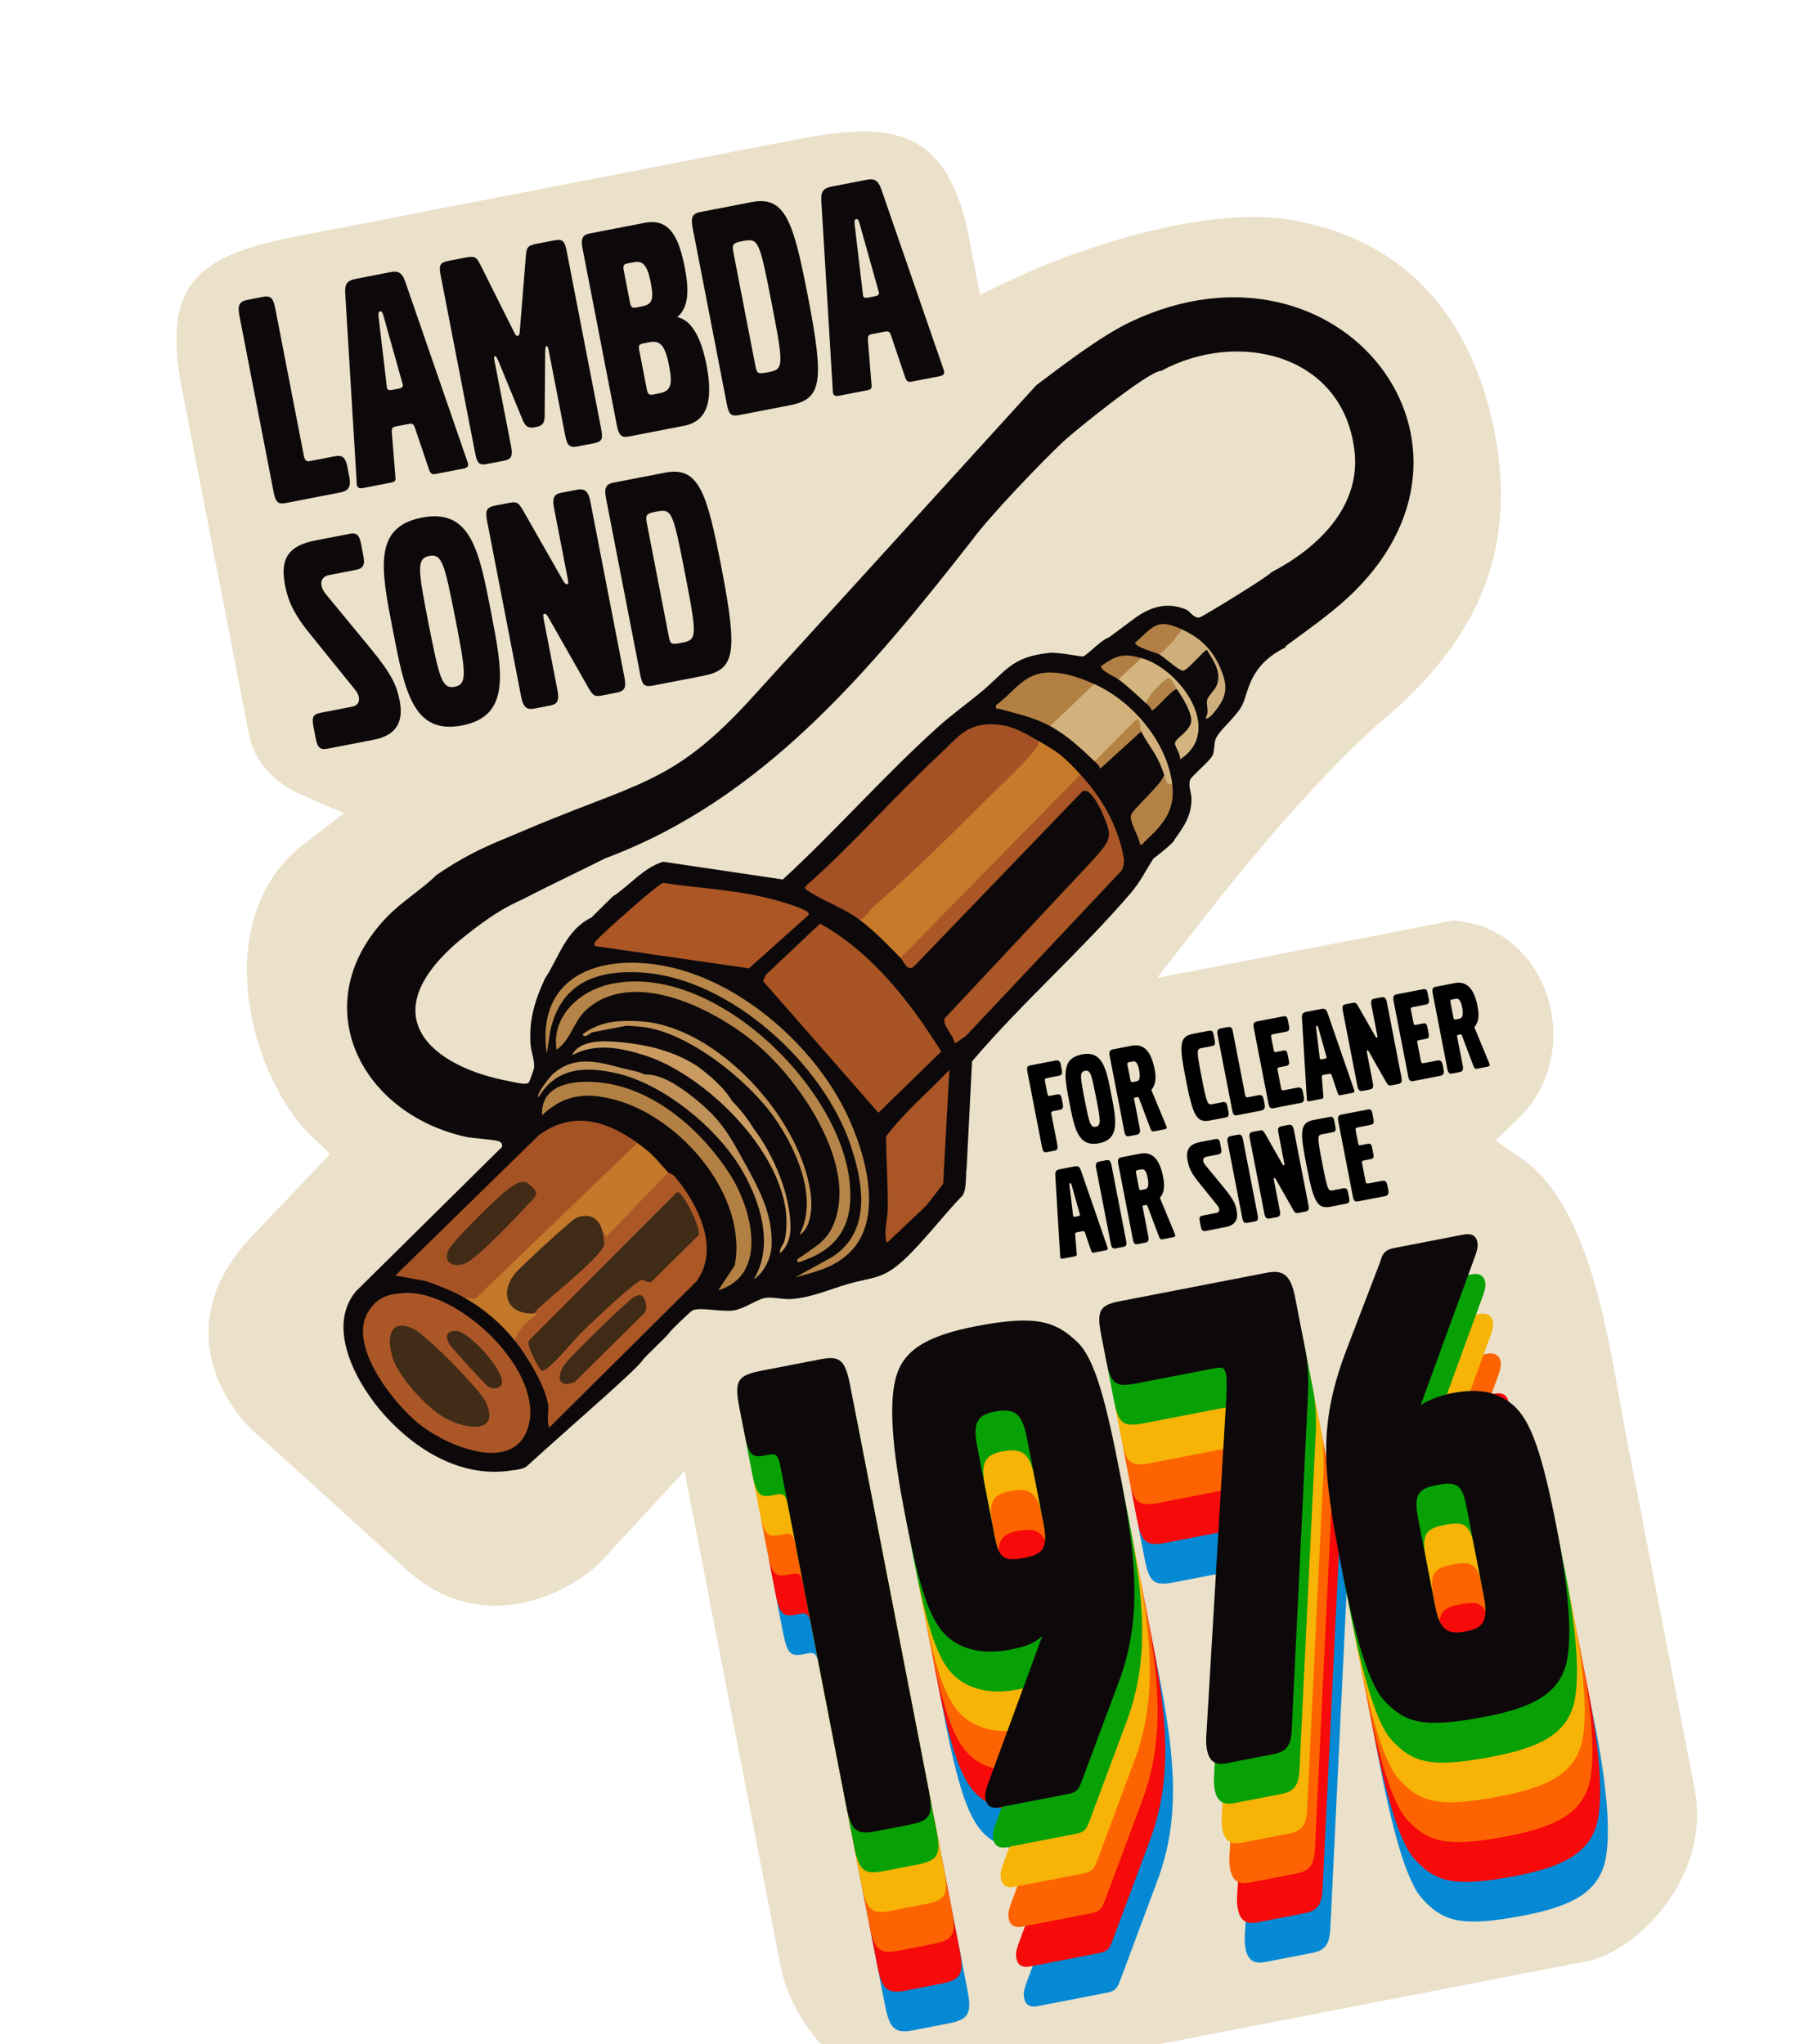 <svg width="317" height="361" viewBox="0 0 317 361" fill="none" xmlns="http://www.w3.org/2000/svg">
<g filter="url(#filter0_d_274_2030)">
<path d="M138.138 16.94C142.06 16.18 146.026 15.466 149.767 15.215C153.513 14.964 157.343 15.151 160.936 16.397C168.687 19.086 173.465 25.958 175.691 37.434L176.539 41.809C181.638 39.384 188.443 36.703 195.71 34.544C206.286 31.401 218.709 29.093 228.726 30.809L229.858 31.014C241.462 33.234 250.224 38.549 256.547 45.839C263.014 53.295 266.716 62.563 268.566 72.101C270.337 81.232 270.354 90.589 267.235 99.918C264.211 108.963 258.351 117.647 248.915 125.917L247.99 126.716C239.244 134.173 229.378 145.429 221.594 154.988C219.451 157.619 217.482 160.105 215.753 162.322L256.321 154.454L256.927 154.493C269.358 155.312 277.102 164.954 278.706 175.192C279.913 182.899 277.743 191.358 271.501 197.437C278.101 202.024 282.119 209.954 284.742 217.568C288.484 228.43 290.226 241.2 291.761 249.112L303.856 311.477C305.738 321.179 302.494 329.755 297.809 335.975C293.25 342.028 286.828 346.498 281.286 347.573L164.974 370.132C157.085 371.662 149.669 368.357 144.193 363.483C138.708 358.602 134.572 351.665 133.197 344.576L118.039 266.422L109.31 275.903L109.192 276.031L109.064 276.151C105.633 279.361 99.631 283.185 92.4 284.461C85.165 285.737 76.836 284.416 69.12 277.758L68.375 277.097C54.884 264.782 45.346 256.207 42.275 253.469L42.275 253.468C38.524 250.204 34.03 244.293 32.591 236.799C31.083 228.947 33.055 219.954 41.409 211.362C45.802 206.767 49.254 203.128 51.666 200.576C49.569 198.555 47.688 196.078 46.082 193.421C43.248 188.729 40.986 183.008 39.803 176.992C37.463 165.09 39.212 150.832 50.948 141.821L51.538 141.371C50.848 141.074 50.169 140.747 49.508 140.387C44.815 137.835 40.566 133.46 39.332 127.097L27.515 66.172C25.664 56.626 25.963 48.885 30.669 43.186C35.145 37.766 42.684 35.453 51.402 33.763L138.138 16.94Z" fill="#EBE0C9" stroke="white" stroke-width="9.403"/>
<path d="M203.661 148.28C203.744 148.708 203.855 149.241 203.965 149.849C203.864 149.328 203.762 148.801 203.661 148.28Z" fill="#422C17"/>
<path d="M227.067 110.92C220.578 114.109 220.537 118.703 219.434 121.025C218.388 123.225 215.362 125.469 214.696 127.107C214.379 127.879 214.486 129.308 214.16 129.992C213.66 131.036 210.422 133.676 210.182 134.344C209.792 135.426 210.45 136.718 210.422 137.833C210.345 140.792 209.097 142.558 207.449 144.853C207.54 145.323 203.668 148.278 203.668 148.278C202.238 150.516 201.448 152.281 199.652 154.383C190.942 164.549 180.378 173.81 171.664 184.066L170.703 203.062C170.514 203.498 170.798 206.794 169.942 207.796C166.519 211.315 163.013 216.041 159.448 219.284C155.77 222.631 154.052 222.128 149.726 223.389C146.365 224.366 143.594 225.68 139.889 226.029C138.386 226.173 136.35 225.591 135.048 225.858C133.533 226.167 131.561 227.711 129.591 228.041C127.564 228.383 123.638 227.398 122.278 228.054C121.954 228.213 118.541 231.479 118.3 231.873C117.924 232.493 113.962 236.169 113.587 236.715C112.259 238.674 102.594 246.888 93.077 255.524C92.536 256.013 91.707 256.085 90.883 256.26L90.888 256.214C82.039 257.879 73.832 253.05 68.061 246.714C63.203 241.383 57.45 231.285 62.812 224.72L88.663 199.165C88.688 198.642 88.615 198.42 88.128 198.196C87.38 197.853 83.561 197.684 82.184 197.374C63.208 193.088 53.893 173.51 68.357 158.537C71.055 155.743 74.394 153.779 77.1 151.138C83.367 146.838 87.889 145.288 91.254 143.837C112.707 134.58 118.519 135.523 132.805 119.823C147.091 104.122 183.015 64.638 183.015 64.638C188.341 60.632 194.612 55.821 199.88 53.349C236.678 36.101 267.21 75.374 237.926 102.26C234.529 105.382 230.709 107.995 227.027 110.75L227.06 110.921L227.067 110.92ZM224.516 97.686C232.591 93.48 240.386 86.191 239.202 76.198C237.179 59.089 218.568 54.777 205.057 62.116C202.981 62.016 189.632 72.86 187.879 74.502C184.029 78.104 174.731 87.792 171.619 92.072C153.799 114.797 134.875 137.781 106.873 148.204C103.736 149.804 96.511 153.247 93.388 154.881C90.442 156.428 88.427 156.797 81.079 162.771C65.306 176.179 76.437 185.137 90.165 187.608C93.215 188.311 93.216 187.934 93.425 187.716C93.511 187.625 94.277 185.472 94.296 185.342C94.498 183.905 93.765 182.376 93.68 180.905C93.423 176.606 94.491 173.226 96.219 169.473C98.753 165.645 99.895 160.89 104.459 158.643L108.176 154.964C111.214 153.006 113.556 149.904 117.107 148.801L138.249 151.935C147.682 143.248 156.162 133.541 165.697 124.961C168.046 122.848 170.56 121.051 172.991 119.056C177.663 115.228 178.467 112.624 185.356 111.909C186.842 111.754 191.031 112.643 191.307 112.537C192.03 112.264 194.578 109.536 195.842 109.187L199.92 106.148C202.861 103.883 205.921 102.765 209.529 104.284C210.093 104.522 210.809 105.811 211.81 105.669C212.314 105.6 224.48 98.115 224.5 97.682L224.516 97.686Z" fill="#0D090A"/>
<path d="M155.138 193.127L166.225 182.33C160.719 173.545 154.009 164.846 144.822 159.734L135.265 168.77L134.756 169.882L155.131 193.129L155.138 193.127Z" fill="#A85425"/>
<path d="M183.373 127.457C181.108 126.187 179.19 124.917 176.476 124.615C170.911 123.993 169.419 126.598 165.798 129.97C157.735 137.481 150.486 145.914 142.198 153.18C142.169 153.755 142.395 153.734 142.744 153.969C145.311 155.727 149.017 156.947 151.831 159.064L152.789 159.388C162.872 150.051 172.669 140.532 182.181 130.846C183.834 129.453 184.228 128.319 183.373 127.457Z" fill="#A45125"/>
<path d="M112.548 198.453C107.068 194.531 101.173 192.701 95.175 197.089L69.813 221.891L75.186 222.861C77.544 223.69 79.83 224.571 82.021 225.796C82.962 226.264 83.813 226.454 84.585 226.356L112.731 199.283L112.548 198.453Z" fill="#A55325"/>
<path d="M151.821 159.061C154.212 160.86 156.942 163.608 159.037 165.79L159.728 166.115C170.154 155.49 180.578 144.859 191.002 134.227L190.797 133.401C187.94 130.301 187.04 129.514 183.364 127.453C183.475 128.142 183.141 128.554 182.748 129.045C180.583 131.765 176.266 135.746 173.637 138.364C167.425 144.547 160.77 151.156 154.22 156.783C153.434 157.461 152.957 158.7 151.82 159.054L151.821 159.061Z" fill="#C67A2A"/>
<path d="M71.606 224.961C68.71 225.094 66.709 225.645 65.101 228.146C61.305 234.052 69.254 244.146 73.754 247.896C78.379 251.756 90.623 257.222 93.253 248.701C96.298 238.849 81.087 224.528 71.606 224.961Z" fill="#AA5626"/>
<path d="M159.037 165.793C159.648 166.429 160.252 168.361 161.43 167.267L191.041 136.493C192.285 135.356 194.072 138.886 194.564 139.974C196.607 144.519 196.208 144.789 193.278 148.219L166.826 176.472C166.363 177.672 168.495 179.588 168.628 180.923L170.553 179.596L198.152 150.277C198.451 149.642 198.576 148.686 198.442 147.994C197.325 142.234 194.638 137.57 190.804 133.402L159.037 165.793Z" fill="#AA5626"/>
<path d="M105.071 163.695L132.256 167.631L142.791 158.221C142.933 157.964 142.73 157.715 142.427 157.529C141.139 156.759 137.778 155.791 136.211 155.377C130.146 153.779 123.335 153.481 117.11 152.543C116.154 152.765 106.6 161.283 105.467 162.575C105.128 162.959 104.802 163.074 105.071 163.695Z" fill="#AC5626"/>
<path d="M117.992 203.677L117.3 203.352L107.421 213.627L106.268 213.71C105.735 214.242 105.639 215.082 105.987 216.227C102.513 220.281 98.611 224.034 94.278 227.478C93.888 227.791 94.026 228.2 94.38 228.575C92.733 229.235 89.945 231.373 90.869 233.317C93.053 236.037 96.165 241.137 96.766 244.541C97.012 245.921 96.459 247.419 96.997 248.742L122.967 222.957C127.272 217.122 123.224 209.26 119.184 204.407C118.779 203.923 118.102 203.788 117.989 203.662L117.992 203.677Z" fill="#AB5726"/>
<path d="M156.615 216.132L163.578 209.545L166.564 205.681L167.667 185.548C163.978 189.488 159.697 193.004 156.481 197.326C156.501 201.509 156.824 205.729 156.783 209.901C156.761 211.962 155.996 214.085 156.615 216.132Z" fill="#A95526"/>
<path d="M82.023 225.801C85.351 227.67 88.47 230.327 90.87 233.316C91.436 231.623 93.243 229.609 94.811 228.846C94.73 228.699 94.379 228.604 94.381 228.574L93.829 227.867C90.806 227.914 89.311 225.622 90.856 222.948C91.903 221.14 100.223 213.35 102.052 212.367C103.31 211.686 104.968 212.149 105.45 213.564L106.271 213.716L107.082 215.038L117.995 203.69C115.757 201.187 115.429 200.526 112.552 198.466L83.907 226.019L82.025 225.815L82.023 225.801Z" fill="#C3782A"/>
<path d="M98.284 182.02C101.108 179.956 101.166 176.86 103.969 174.571C112.814 167.352 128.043 175.738 135.057 182.307C142.071 188.876 151.175 202.518 147.344 212.514C146.053 215.886 144.15 216.566 141.564 218.525C141.351 218.684 140.233 219.101 141.02 219.533C141.152 219.603 143.4 218.649 143.786 218.464C149.505 215.646 150.76 210.713 149.96 204.684C147.72 187.832 125.563 166.418 107.679 170.434C102.334 171.633 97.347 176.158 98.291 182.019L98.284 182.02Z" fill="#B58448"/>
<path d="M95.728 193.583C99.755 189.784 103.698 189.478 108.826 190.902C120.216 194.063 132.095 207.751 129.76 220.12L126.842 224.488C135.825 221.755 132.772 210.098 128.983 204.138C124.354 196.862 116.844 189.983 108.218 188.15C103.628 187.176 95.392 187.079 95.73 193.59L95.728 193.583Z" fill="#B38043"/>
<path d="M185.45 124.841C188.466 126.468 190.869 128.753 193.31 131.076L194.053 131.361L200.558 124.818C200.614 125.488 200.935 125.81 201.523 125.792C203.092 128.809 204.273 129.482 205.607 133.499C204.882 135.023 206.142 136.753 207.022 135.074C206.047 127.57 200.001 120.458 193.258 117.424L192.194 117.431L185.345 123.952L185.459 124.847L185.45 124.841Z" fill="#D2B17C"/>
<path d="M193.245 117.425C190.385 116.138 186.635 114.846 183.468 115.601C180.301 116.356 178.337 119.466 175.872 121.172C175.879 122.125 176.107 121.696 176.513 121.809C179.717 122.727 182.407 123.211 185.446 124.848L193.238 117.426L193.245 117.425Z" fill="#B38043"/>
<path d="M201.595 112.841C200.076 112.862 197.271 115.107 197.522 116.59C199.243 117.876 200.801 119.386 202.402 120.814L203.177 120.767C203.495 120.003 205.781 117.222 206.396 117.265C206.703 118.123 207.176 118.468 207.821 118.283C208.781 119.724 210.371 122.16 210.378 123.875C210.385 125.59 207.567 127.039 207.498 127.829C207.442 128.454 208.543 129.823 208.394 130.732C216.255 125.65 208.331 114.693 201.595 112.841Z" fill="#D4B47F"/>
<path d="M208.733 107.773C207.894 107.566 207.283 108.04 206.9 109.194C205.431 110.159 204.724 111.169 204.796 112.228C205.608 112.677 208.202 115.066 208.913 115.069C209.623 115.071 212.266 111.881 213.118 111.353C214.276 113.281 215.79 115.288 214.879 117.647C214.564 118.462 213.327 119.56 213.188 120.216C212.962 121.229 213.648 122.435 212.876 123.413C213.412 123.775 214.336 122.516 214.646 122.13C216.824 119.437 216.817 117.611 215.477 114.513C214.055 111.223 211.879 109.197 208.733 107.773Z" fill="#CEAE7B"/>
<path d="M205.602 133.495C205.015 135.273 200.04 139.522 199.756 140.539C199.397 141.814 201.192 144.321 201.333 145.773C201.928 145.828 201.896 145.471 202.148 145.245C205.418 142.236 207.619 139.738 207.01 135.071C205.999 135.392 205.876 134.336 205.595 133.496L205.602 133.495Z" fill="#B48145"/>
<path d="M112.663 166.66C127.235 167.199 141.661 178.877 148.477 191.291C152.321 198.297 156.746 211.575 149.912 217.952C147.12 220.565 144.013 221.212 140.429 222.218L146.856 218.671C153.856 214.295 152.533 205.912 150.304 199.11C145.551 184.595 128.955 169.351 113.356 168.367C105.381 167.865 99.063 170.185 97.182 178.642L96.565 182.704C94.934 171.629 102.089 166.262 112.654 166.654L112.663 166.66Z" fill="#B88648"/>
<path d="M204.799 112.22L207.128 109.926C207.128 109.926 207.513 109.548 207.56 109.295L208.743 107.764C204.414 105.807 203.868 107.037 200.504 110.094C200.173 110.794 204.219 111.896 204.799 112.22Z" fill="#B28045"/>
<path d="M201.518 125.792C201.283 125.342 201.452 123.201 200.577 123.762L193.311 131.074C193.709 131.448 194.14 131.801 194.308 132.36L201.525 125.79L201.518 125.792Z" fill="#B48245"/>
<path d="M201.594 112.84C198.438 111.973 197.213 112.292 194.473 114.221C194.138 114.937 197.027 116.218 197.512 116.583L201.586 112.834L201.594 112.84Z" fill="#B07F45"/>
<path d="M97.588 186.349C101.432 182.903 105.632 184.116 109.995 185.289C111.446 185.68 112.383 185.706 113.897 186.381C116.96 186.231 120.532 188.859 122.86 190.753C127.198 194.283 128.61 196.716 131.237 201.488C133.868 206.281 136.443 210.753 136.277 216.495C136.215 218.689 134.986 221.354 133.109 222.546C136.918 216.364 134.057 208.057 130.485 202.381C126.112 195.433 117.119 188.116 109.071 186.208C103.504 184.891 98.284 185.053 95.111 190.395C94.562 189.968 97.11 186.782 97.596 186.347L97.588 186.349Z" fill="#BF9158"/>
<path d="M202.4 120.805C202.803 121.163 203.225 121.547 203.395 122.084C203.839 122.272 206.791 118.54 207.82 118.274C207.464 117.737 206.828 116.1 206.216 116.411C205.191 116.928 202.647 119.596 202.399 120.798L202.4 120.805Z" fill="#B38247"/>
<path d="M112.815 176.974C126.69 177.611 141.991 194.645 143.249 208.188C143.431 210.113 143.113 213.703 141.188 214.683C144.584 208.24 140.617 199.497 136.753 193.989C132.123 187.394 121.544 178.883 113.378 177.967C112.924 177.914 110.752 177.736 110.566 177.772L104.514 178.946C104.314 178.985 103.142 180.188 102.917 179.256C106.091 176.969 109.104 176.791 112.813 176.959L112.815 176.974Z" fill="#C09155"/>
<path d="M109.846 180.697C114.545 181.169 119.09 182.292 123.063 184.85L123.077 184.848C123.077 184.848 123.104 184.872 123.121 184.883C123.155 184.906 123.188 184.922 123.222 184.945C123.24 184.964 123.25 184.977 123.269 184.995C125.389 186.581 127.84 188.658 129.262 191.03C130.775 192.578 132.1 194.26 133.115 195.949C136.594 200.533 139.645 207.649 139.6 213.479C139.589 215.175 139.041 216.813 137.754 217.957C137.605 217.039 138.386 216.525 138.588 215.584C141.36 202.723 125.389 186.7 113.983 183.039C109.7 181.665 105.225 180.75 101.038 182.96C102.424 180.073 107.07 180.422 109.838 180.699L109.846 180.697Z" fill="#C99B61"/>
<path d="M92.561 205.344C91.455 205.248 90.341 206.219 89.473 206.853C87.78 208.076 79.775 215.924 79.143 217.511C78.201 219.861 80.445 220.565 82.319 219.661C84.504 218.609 91.253 211.53 93.208 209.368C93.647 208.884 94.788 207.901 94.69 207.283C94.584 206.623 93.237 205.398 92.561 205.344Z" fill="#412B17"/>
<path d="M78.091 246.754C81.325 248.819 88.573 250.38 85.809 244.251C84.812 242.048 75.189 232.286 72.927 231.261C68.783 229.387 68.308 232.926 69.272 236.215C70.293 239.686 75.044 244.808 78.091 246.754Z" fill="#412C17"/>
<path d="M80.675 231.687C78.819 231.573 78.552 232.564 79.395 234.05C79.711 234.61 85.714 241.191 86.157 241.452C86.809 241.844 87.8 242.029 88.403 241.401C90.081 239.641 82.959 231.828 80.677 231.694L80.675 231.687Z" fill="#3F2A17"/>
<path d="M95.61 238.683C95.837 238.787 96.379 238.49 96.629 238.293C98.602 236.757 101.125 233.442 103.114 231.532C104.518 230.187 112.278 222.757 113.35 222.675C113.948 222.633 114.447 223.335 115.088 222.945L123.388 214.744C123.819 213.499 120.593 207.009 119.595 207.129L93.436 233.35C92.773 234.085 95.342 238.558 95.609 238.676L95.61 238.683Z" fill="#3F2B16"/>
<path d="M106.279 213.705C105.606 211.535 103.842 210.827 101.729 211.718C100.894 212.065 91.867 220.406 90.989 221.486C88.043 225.098 89.749 228.894 94.383 228.572C94.326 227.703 106.473 218.712 106.703 216.315C106.764 215.675 106.473 214.363 106.272 213.707L106.279 213.705Z" fill="#402B17"/>
<path d="M113.1 225.355C112.653 225.301 112.299 225.532 111.922 225.724C110.812 226.294 100.605 236.292 99.703 237.591C98.154 239.822 98.63 241.897 101.514 240.672L113.775 228.53C114.44 227.839 114.055 225.473 113.1 225.355Z" fill="#402B17"/>
<path d="M187.516 185.549C187.65 186.237 187.511 186.503 186.982 186.605L184.87 187.015C184.503 187.086 184.475 187.187 184.577 187.715L184.982 189.804C185.045 190.126 185.131 190.204 185.361 190.16L186.647 189.91C187.198 189.803 187.371 189.96 187.514 190.695L187.67 191.499C187.816 192.256 187.7 192.517 187.149 192.624L186.001 192.847C185.634 192.918 185.606 193.019 185.704 193.524L186.715 198.736C186.857 199.47 186.741 199.731 186.236 199.829L184.95 200.079C184.376 200.19 184.175 200.014 184.028 199.257L181.45 185.963C181.285 185.113 181.406 184.875 182.003 184.76L186.365 183.914C186.962 183.798 187.218 184.01 187.36 184.745L187.516 185.549ZM196.256 189.905C197.142 194.474 197.787 197.803 194.091 198.52C190.371 199.242 189.748 195.908 188.862 191.339C187.976 186.77 187.33 183.56 191.049 182.838C194.746 182.121 195.369 185.336 196.256 189.905ZM193.569 190.426C192.762 186.389 192.598 185.54 191.61 185.731C190.623 185.923 190.765 186.777 191.549 190.818C192.355 194.854 192.538 195.796 193.525 195.604C194.513 195.413 194.353 194.467 193.569 190.426ZM206.03 195.657C206.074 195.886 205.977 196 205.679 196.058L203.888 196.406C203.475 196.486 203.338 196.393 203.139 195.86L201.129 190.532C201.043 190.334 200.974 190.348 200.813 190.379L200.492 190.441C200.354 190.468 200.235 190.467 200.279 190.697L201.29 195.909C201.424 196.598 201.27 196.913 200.719 197.02L199.48 197.261C198.906 197.372 198.705 197.196 198.553 196.416L195.975 183.122C195.824 182.341 195.958 182.053 196.555 181.937L199.839 181.3C201.974 180.886 203.282 182.229 203.901 185.42C204.235 187.142 204.078 188.173 203.33 189.105L205.926 195.367C205.971 195.477 206.016 195.588 206.03 195.657ZM201.171 185.592C200.917 184.284 200.548 183.974 200.066 184.068L199.331 184.21C199.147 184.246 199.059 184.406 199.095 184.589L199.633 187.368C199.691 187.666 199.783 187.768 199.943 187.736L200.701 187.589C201.252 187.483 201.425 186.901 201.171 185.592ZM214.523 180.358C214.661 181.07 214.554 181.258 213.934 181.378L212.189 181.716C211.317 181.885 211.275 182.037 212.214 186.881C213.141 191.657 213.282 191.772 214.063 191.621L215.854 191.274C216.405 191.167 216.629 191.338 216.74 191.912L216.954 193.014C217.074 193.634 216.93 193.876 216.425 193.974L213.693 194.504C211.374 194.954 210.688 193.753 209.508 187.668C208.292 181.519 208.105 179.697 210.608 179.212L213.455 178.66C213.983 178.557 214.207 178.728 214.323 179.325L214.523 180.358ZM223.329 191.611C223.467 192.322 223.268 192.647 222.671 192.763L218.561 193.56C217.941 193.68 217.768 193.523 217.608 192.696L215.025 179.379C214.887 178.668 215.04 178.352 215.591 178.245L216.808 178.009C217.405 177.893 217.592 178.119 217.734 178.854L219.894 189.99C219.965 190.357 220.102 190.45 220.355 190.401L222.215 190.04C222.812 189.924 223.04 190.118 223.182 190.853L223.329 191.611ZM230.248 190.269C230.386 190.981 230.21 191.301 229.658 191.407L224.975 192.316C224.355 192.436 224.154 192.261 223.998 191.457L221.42 178.163C221.273 177.405 221.43 177.113 222.004 177.001L226.55 176.12C227.124 176.008 227.316 176.138 227.459 176.873L227.624 177.722C227.771 178.48 227.65 178.718 227.076 178.829L224.826 179.265C224.481 179.332 224.43 179.437 224.511 179.851L224.925 181.986C225.009 182.422 225.041 182.464 225.431 182.388L226.579 182.165C227.085 182.067 227.277 182.197 227.397 182.817L227.624 183.988C227.74 184.585 227.587 184.781 227.105 184.875L225.957 185.097C225.635 185.16 225.557 185.246 225.61 185.522L226.234 188.736C226.305 189.104 226.401 189.228 226.814 189.148L229.087 188.707C229.707 188.587 229.963 188.799 230.105 189.534L230.248 190.269ZM239.177 189.204C239.245 189.429 239.129 189.571 238.899 189.615L236.718 190.038C236.489 190.083 236.356 190.013 236.248 189.701L235.184 186.548C235.08 186.258 234.975 186.207 234.722 186.256L233.758 186.443C233.505 186.492 233.422 186.556 233.439 186.886L233.708 190.241C233.743 190.544 233.687 190.626 233.366 190.688L231.254 191.098C230.978 191.151 230.818 191.063 230.797 190.829L229.922 176.371C229.885 175.687 230.074 175.436 230.717 175.312L233.381 174.795C233.932 174.688 234.229 174.869 234.45 175.517L239.177 189.204ZM234.262 183.272L232.802 178.076C232.73 177.828 232.666 177.745 232.551 177.767C232.437 177.789 232.413 177.913 232.439 178.17L233.068 183.504C233.072 183.646 233.186 183.743 233.416 183.698L233.99 183.587C234.22 183.542 234.317 183.428 234.262 183.272ZM247.495 186.876C247.651 187.68 247.535 187.94 246.892 188.065L245.836 188.27C245.285 188.377 245.156 188.33 244.802 187.732L241.765 182.389C241.619 182.131 241.542 182.098 241.45 182.116C241.358 182.134 241.353 182.23 241.42 182.575L242.448 187.879C242.586 188.59 242.483 188.92 241.932 189.027L240.738 189.258C240.233 189.356 239.885 189.281 239.711 188.386L237.138 175.115C236.982 174.311 237.102 174.073 237.745 173.948L238.801 173.744C239.352 173.637 239.481 173.683 239.835 174.282L242.868 179.602C243.013 179.86 243.091 179.892 243.183 179.874C243.275 179.856 243.28 179.76 243.213 179.416L242.189 174.135C242.051 173.423 242.154 173.093 242.705 172.987L243.899 172.755C244.404 172.657 244.752 172.732 244.926 173.628L247.495 186.876ZM254.934 185.481C255.072 186.193 254.896 186.513 254.345 186.619L249.661 187.528C249.041 187.648 248.841 187.473 248.685 186.669L246.106 173.375C245.959 172.617 246.117 172.325 246.691 172.213L251.237 171.332C251.811 171.22 252.003 171.35 252.146 172.085L252.31 172.934C252.457 173.692 252.337 173.93 251.763 174.041L249.513 174.477C249.168 174.544 249.117 174.649 249.197 175.063L249.611 177.198C249.696 177.634 249.728 177.676 250.118 177.6L251.266 177.377C251.771 177.279 251.963 177.409 252.083 178.029L252.311 179.2C252.426 179.797 252.274 179.993 251.792 180.087L250.644 180.309C250.322 180.372 250.244 180.458 250.297 180.734L250.921 183.948C250.992 184.316 251.087 184.44 251.501 184.36L253.774 183.919C254.394 183.799 254.649 184.011 254.792 184.746L254.934 185.481ZM263.072 184.593C263.116 184.823 263.019 184.937 262.721 184.995L260.93 185.342C260.517 185.423 260.379 185.33 260.181 184.797L258.171 179.469C258.085 179.271 258.016 179.285 257.855 179.316L257.534 179.378C257.396 179.405 257.277 179.404 257.321 179.634L258.332 184.846C258.466 185.534 258.312 185.85 257.761 185.957L256.521 186.197C255.947 186.309 255.747 186.133 255.595 185.353L253.017 172.059C252.865 171.278 253 170.99 253.597 170.874L256.88 170.237C259.016 169.823 260.324 171.165 260.943 174.357C261.277 176.079 261.12 177.11 260.371 178.041L262.968 184.304C263.013 184.414 263.058 184.525 263.072 184.593ZM258.213 174.529C257.959 173.22 257.59 172.911 257.107 173.004L256.373 173.147C256.189 173.183 256.101 173.343 256.137 173.526L256.675 176.304C256.733 176.603 256.824 176.704 256.985 176.673L257.743 176.526C258.294 176.419 258.467 175.838 258.213 174.529ZM195.619 217.006C195.686 217.231 195.571 217.373 195.341 217.417L193.16 217.84C192.93 217.885 192.797 217.815 192.689 217.503L191.625 214.35C191.521 214.06 191.416 214.009 191.163 214.058L190.199 214.245C189.947 214.294 189.864 214.358 189.88 214.688L190.15 218.043C190.184 218.346 190.129 218.428 189.807 218.491L187.695 218.9C187.42 218.954 187.26 218.866 187.238 218.632L186.364 204.173C186.326 203.49 186.516 203.238 187.159 203.114L189.822 202.597C190.373 202.49 190.67 202.671 190.891 203.319L195.619 217.006ZM190.704 211.074L189.243 205.878C189.171 205.63 189.108 205.547 188.993 205.569C188.878 205.591 188.854 205.715 188.88 205.972L189.51 211.306C189.514 211.448 189.628 211.545 189.857 211.5L190.431 211.389C190.661 211.345 190.758 211.23 190.704 211.074ZM198.876 215.731C199.036 216.558 198.879 216.731 198.305 216.842L197.157 217.065C196.514 217.19 196.318 217.037 196.157 216.211L193.583 202.94C193.428 202.136 193.567 201.871 194.141 201.76L195.381 201.519C195.909 201.417 196.141 201.634 196.293 202.414L198.876 215.731ZM207.54 214.718C207.584 214.947 207.487 215.062 207.189 215.119L205.398 215.467C204.985 215.547 204.848 215.454 204.649 214.921L202.639 209.593C202.553 209.396 202.484 209.409 202.323 209.44L202.002 209.502C201.864 209.529 201.745 209.528 201.789 209.758L202.8 214.97C202.934 215.659 202.78 215.974 202.229 216.081L200.989 216.322C200.415 216.433 200.215 216.258 200.063 215.477L197.485 202.183C197.334 201.402 197.468 201.114 198.065 200.998L201.348 200.362C203.484 199.947 204.792 201.29 205.411 204.481C205.745 206.203 205.588 207.235 204.84 208.166L207.436 214.428C207.481 214.539 207.526 214.649 207.54 214.718ZM202.681 204.654C202.427 203.345 202.058 203.035 201.575 203.129L200.841 203.271C200.657 203.307 200.569 203.467 200.605 203.651L201.143 206.429C201.201 206.727 201.292 206.829 201.453 206.798L202.211 206.651C202.762 206.544 202.935 205.962 202.681 204.654ZM218.4 210.396C218.756 212.233 217.889 213.044 216.42 213.329L212.999 213.993C212.402 214.108 212.205 213.956 212.058 213.198L211.902 212.395C211.747 211.591 211.853 211.404 212.45 211.288L214.815 210.829C215.481 210.7 215.425 210.044 215.079 209.611L211.536 205.223C210.156 203.513 209.905 202.466 209.741 201.617C209.335 199.527 210.143 198.656 212.049 198.286L214.666 197.779C215.126 197.69 215.354 197.884 215.47 198.481L215.665 199.491C215.79 200.134 215.628 200.403 215.123 200.501L213.079 200.898C212.322 201.045 212.341 201.756 212.837 202.35L216.171 206.397C217.824 208.411 218.177 209.248 218.4 210.396ZM222.105 211.226C222.265 212.052 222.108 212.226 221.534 212.337L220.386 212.56C219.743 212.685 219.547 212.532 219.387 211.705L216.813 198.434C216.657 197.631 216.796 197.366 217.37 197.254L218.61 197.014C219.138 196.911 219.371 197.128 219.522 197.909L222.105 211.226ZM231.067 209.416C231.223 210.22 231.107 210.481 230.464 210.605L229.408 210.81C228.857 210.917 228.729 210.87 228.374 210.272L225.337 204.929C225.192 204.671 225.114 204.639 225.022 204.657C224.93 204.674 224.925 204.771 224.992 205.115L226.02 210.419C226.158 211.131 226.056 211.46 225.505 211.567L224.311 211.799C223.806 211.897 223.457 211.821 223.284 210.926L220.71 197.655C220.554 196.851 220.675 196.613 221.317 196.489L222.374 196.284C222.925 196.177 223.053 196.224 223.407 196.822L226.44 202.142C226.585 202.4 226.663 202.432 226.755 202.414C226.847 202.397 226.852 202.3 226.785 201.956L225.761 196.675C225.623 195.963 225.726 195.634 226.277 195.527L227.471 195.295C227.976 195.197 228.324 195.273 228.498 196.168L231.067 209.416ZM235.832 195.58C235.97 196.291 235.863 196.479 235.243 196.599L233.498 196.937C232.626 197.107 232.583 197.258 233.523 202.102C234.449 206.878 234.591 206.994 235.371 206.842L237.162 206.495C237.713 206.388 237.937 206.559 238.049 207.133L238.262 208.235C238.383 208.855 238.239 209.097 237.734 209.195L235.002 209.725C232.683 210.175 231.997 208.974 230.817 202.889C229.6 196.74 229.414 194.918 231.916 194.433L234.764 193.881C235.292 193.778 235.515 193.949 235.631 194.546L235.832 195.58ZM245.166 206.729C245.304 207.441 245.128 207.761 244.577 207.868L239.893 208.777C239.273 208.897 239.072 208.721 238.916 207.918L236.338 194.624C236.191 193.866 236.349 193.573 236.923 193.462L241.469 192.58C242.043 192.469 242.235 192.599 242.377 193.333L242.542 194.183C242.689 194.94 242.568 195.178 241.994 195.29L239.744 195.726C239.4 195.793 239.349 195.898 239.429 196.311L239.843 198.447C239.928 198.883 239.96 198.924 240.35 198.849L241.498 198.626C242.003 198.528 242.195 198.658 242.315 199.277L242.542 200.448C242.658 201.045 242.505 201.242 242.023 201.335L240.875 201.558C240.554 201.62 240.475 201.707 240.529 201.982L241.152 205.197C241.224 205.564 241.319 205.689 241.732 205.609L244.005 205.168C244.625 205.047 244.881 205.26 245.024 205.995L245.166 206.729Z" fill="black"/>
<path d="M61.697 80.875C62.02 82.541 61.554 83.3 60.157 83.571L50.537 85.437C49.086 85.719 48.68 85.351 48.304 83.416L42.259 52.246C41.936 50.58 42.294 49.841 43.584 49.591L46.433 49.038C47.83 48.767 48.267 49.296 48.601 51.016L53.656 77.081C53.823 77.941 54.144 78.157 54.735 78.043L59.088 77.198C60.485 76.927 61.019 77.382 61.353 79.101L61.697 80.875ZM82.627 78.377C82.785 78.904 82.514 79.235 81.977 79.339L76.871 80.329C76.334 80.434 76.024 80.271 75.77 79.539L73.279 72.16C73.036 71.482 72.79 71.362 72.199 71.477L69.942 71.915C69.351 72.029 69.156 72.179 69.195 72.952L69.826 80.804C69.907 81.513 69.777 81.705 69.025 81.851L64.081 82.81C63.436 82.935 63.061 82.729 63.011 82.181L60.964 48.339C60.877 46.739 61.32 46.151 62.825 45.859L69.059 44.65C70.349 44.4 71.044 44.822 71.562 46.339L82.627 78.377ZM71.123 64.492L67.705 52.329C67.536 51.748 67.387 51.554 67.118 51.606C66.85 51.659 66.794 51.948 66.855 52.55L68.329 65.034C68.337 65.367 68.604 65.594 69.142 65.49L70.485 65.229C71.023 65.125 71.25 64.858 71.123 64.492ZM106.148 72.254C106.523 74.188 106.328 74.617 104.823 74.908L101.974 75.461C100.577 75.732 100.15 75.257 99.817 73.537L96.992 58.973C96.898 58.489 96.796 57.673 96.527 57.725C96.312 57.767 96.276 58.443 96.273 59.001L96.187 70.059C96.179 71.455 95.693 71.828 94.565 72.046C93.436 72.265 92.847 72.101 92.317 70.809L88.104 60.585C87.892 60.069 87.606 59.455 87.391 59.497C87.122 59.549 87.332 60.345 87.426 60.828L90.251 75.392C90.584 77.112 90.366 77.712 88.969 77.983L86.12 78.536C84.615 78.828 84.274 78.504 83.898 76.569L77.822 45.237C77.478 43.463 77.717 42.971 79.114 42.7L82.07 42.126C83.79 41.793 84.09 41.902 84.811 43.323L90.914 55.523C91.094 55.879 91.276 55.955 91.438 55.924C91.599 55.892 91.739 55.754 91.774 55.356L92.873 41.76C93.011 40.172 93.249 39.958 94.968 39.625L97.924 39.052C99.321 38.781 99.727 39.148 100.071 40.922L106.148 72.254ZM124.756 61.005C125.83 66.54 125.397 70.918 120.828 71.804L111.101 73.691C109.757 73.951 109.287 73.541 108.923 71.66L102.877 40.489C102.543 38.769 102.859 38.094 104.149 37.844L113.876 35.958C118.444 35.072 119.968 38.903 120.948 43.955C121.823 48.469 121.422 51 119.62 52.633C121.99 53.065 123.787 56.007 124.756 61.005ZM114.9 46.41C114.243 43.024 113.279 42.654 111.881 42.925L110.86 43.123C110.108 43.269 109.988 43.515 110.155 44.375L111.25 50.018C111.406 50.824 111.619 51.061 112.372 50.916L113.393 50.717C115.328 50.342 115.462 49.312 114.9 46.41ZM118.142 61.117C117.392 57.247 116.396 56.715 114.623 57.059L113.602 57.257C112.849 57.403 112.73 57.649 112.896 58.509L114.231 65.388C114.377 66.141 114.6 66.432 115.353 66.286L116.374 66.088C118.524 65.671 118.82 64.61 118.142 61.117ZM142.677 48.941C145.7 64.527 145.03 67.11 139.387 68.205L130.681 69.893C129.122 70.195 128.727 69.882 128.352 67.947L122.317 36.83C121.973 35.056 122.278 34.328 123.567 34.078L132.757 32.296C138.723 31.139 140.134 35.828 142.677 48.941ZM136.386 50.719C134.072 38.788 133.987 38.637 131.031 39.211C129.527 39.502 129.235 39.726 129.517 41.177L133.415 61.277C133.676 62.621 133.858 62.697 135.685 62.343C138.319 61.832 138.481 61.521 136.386 50.719ZM166.705 62.07C166.863 62.597 166.592 62.928 166.055 63.032L160.949 64.023C160.412 64.127 160.102 63.964 159.848 63.233L157.357 55.853C157.114 55.175 156.868 55.056 156.277 55.17L154.02 55.608C153.429 55.723 153.235 55.872 153.273 56.645L153.904 64.497C153.985 65.206 153.855 65.399 153.103 65.544L148.159 66.503C147.514 66.629 147.139 66.422 147.089 65.874L145.042 32.032C144.955 30.432 145.398 29.844 146.903 29.552L153.137 28.343C154.427 28.093 155.122 28.516 155.64 30.032L166.705 62.07ZM155.201 48.185L151.783 36.022C151.614 35.442 151.465 35.248 151.196 35.3C150.928 35.352 150.872 35.641 150.933 36.243L152.406 48.727C152.415 49.06 152.682 49.287 153.22 49.183L154.563 48.922C155.101 48.818 155.328 48.551 155.201 48.185ZM70.59 120.401C71.424 124.7 69.394 126.6 65.955 127.267L57.947 128.82C56.55 129.091 56.09 128.734 55.746 126.96L55.381 125.079C55.016 123.198 55.266 122.76 56.663 122.489L62.199 121.415C63.757 121.113 63.627 119.577 62.817 118.563L54.523 108.293C51.294 104.291 50.707 101.84 50.321 99.852C49.373 94.961 51.263 92.921 55.724 92.056L61.851 90.868C62.925 90.659 63.46 91.114 63.731 92.511L64.189 94.876C64.481 96.38 64.102 97.011 62.919 97.241L58.136 98.168C56.363 98.513 56.407 100.177 57.569 101.569L65.373 111.041C69.243 115.755 70.069 117.714 70.59 120.401ZM86.688 104.565C88.762 115.259 90.273 123.052 81.621 124.73C72.915 126.419 71.457 118.616 69.383 107.921C67.308 97.226 65.795 89.713 74.502 88.024C83.154 86.346 84.614 93.87 86.688 104.565ZM80.4 105.784C78.512 96.336 78.126 94.347 75.815 94.796C73.504 95.244 73.836 97.243 75.671 106.701C77.559 116.15 77.986 118.353 80.297 117.905C82.608 117.457 82.234 115.243 80.4 105.784ZM110.264 116.164C110.629 118.045 110.357 118.655 108.852 118.947L106.38 119.426C105.09 119.676 104.79 119.567 103.961 118.167L96.851 105.66C96.511 105.057 96.329 104.981 96.114 105.023C95.899 105.064 95.887 105.29 96.043 106.096L98.451 118.51C98.774 120.176 98.534 120.948 97.244 121.198L94.449 121.74C93.267 121.97 92.452 121.793 92.045 119.697L86.021 88.634C85.656 86.753 85.938 86.196 87.443 85.904L89.915 85.425C91.205 85.175 91.505 85.284 92.334 86.684L99.434 99.137C99.774 99.74 99.956 99.816 100.171 99.775C100.386 99.733 100.398 99.508 100.241 98.701L97.844 86.341C97.521 84.675 97.762 83.903 99.052 83.653L101.846 83.111C103.028 82.882 103.843 83.058 104.25 85.154L110.264 116.164ZM127.385 96.727C130.408 112.312 129.738 114.896 124.095 115.99L115.389 117.679C113.83 117.981 113.435 117.668 113.06 115.733L107.024 84.616C106.68 82.842 106.985 82.114 108.275 81.864L117.465 80.082C123.431 78.924 124.842 83.614 127.385 96.727ZM121.094 98.505C118.78 86.574 118.695 86.423 115.739 86.996C114.234 87.288 113.943 87.512 114.225 88.963L118.123 109.063C118.384 110.406 118.566 110.483 120.393 110.128C123.026 109.618 123.189 109.307 121.094 98.505Z" fill="#0D090A"/>
<path d="M170.805 347.84C171.641 352.151 171.216 353.256 167.521 353.973L161.361 355.168C158.035 355.813 157.105 354.971 156.269 350.659L144.681 290.912C144.275 288.818 143.933 288.373 142.701 288.612L141.838 288.779C139.498 289.233 138.985 288.566 138.196 284.501L137.384 280.312C136.452 275.508 137.048 274.625 141.36 273.789L151.831 271.758C155.157 271.113 156.087 271.955 156.947 276.39L170.805 347.84ZM204.597 291.946C207.392 306.359 208.632 317.367 204.432 328.663L197.957 346.025C197.433 347.277 197.354 348.187 195.506 348.546L183.187 350.935C181.709 351.221 181.049 350.455 180.881 349.592C180.714 348.73 180.766 348.337 181.167 347.108L190.869 320.685C189.336 322.005 188.028 322.514 185.195 323.063C181.746 323.732 177.636 323.635 174.452 321.057C171.121 318.379 169.235 312.61 166.583 298.936C164.743 289.45 163.639 280.461 164.948 275.35C166.134 270.262 170.358 267.654 179.104 265.957C189.699 263.903 193.236 265.006 197.176 268.843C200.333 271.938 202.327 280.243 204.597 291.946ZM191.108 300.826L188.193 285.797C187.309 281.239 185.985 280.345 182.413 281.038C179.333 281.635 178.586 283.058 179.423 287.37L182.457 303.015C183.222 306.957 184.104 307.553 187.8 306.836C191.003 306.215 191.944 305.137 191.108 300.826ZM237.382 270.377C237.86 272.84 237.893 275.646 237.834 277.319L234.952 336.932C234.838 339.639 234.337 341.014 231.75 341.516L223.497 343.117C221.526 343.499 220.397 342.951 219.967 340.734C219.823 339.994 219.755 338.985 219.886 337.681L223.38 278.589C223.439 276.916 223.498 275.242 223.331 274.38C223.116 273.271 222.575 273.121 221.467 273.336L207.546 276.035C203.728 276.776 202.968 276.156 202.108 271.722L201.272 267.41C200.46 263.222 201.031 262.216 204.481 261.547L230.597 256.482C233.553 255.908 234.802 257.072 235.542 260.891L237.382 270.377ZM281.798 301.899C283.637 311.384 284.618 320.397 283.432 325.485C282.123 330.596 278.022 333.181 269.276 334.877C258.066 337.051 254.922 335.999 251.204 331.991C248.123 328.626 245.623 318.374 243.569 307.779C240.295 290.902 239.653 282.974 244.75 269.715L250.523 254.662C250.924 253.434 251.126 252.5 252.974 252.142L265.293 249.752C266.648 249.49 267.506 249.962 267.722 251.071C267.817 251.564 267.813 252.203 267.313 253.579L257.71 279.855C259.069 278.953 261.338 278.129 263.185 277.771C267.743 276.887 271.038 277.398 273.928 279.778C277.136 282.479 279.146 288.225 281.798 301.899ZM268.835 313.488L265.8 297.843C265.036 293.901 264.153 293.305 260.457 294.022C257.255 294.643 256.436 295.697 257.273 300.009L260.187 315.038C261.071 319.596 262.272 320.513 265.844 319.82C268.924 319.223 269.671 317.8 268.835 313.488Z" fill="#0589D4"/>
<path d="M169.443 340.837C170.279 345.149 169.854 346.254 166.159 346.971L159.999 348.165C156.673 348.81 155.743 347.968 154.907 343.657L143.319 283.91C142.913 281.816 142.571 281.371 141.339 281.61L140.476 281.777C138.136 282.231 137.623 281.563 136.834 277.498L136.022 273.31C135.09 268.505 135.686 267.623 139.998 266.787L150.469 264.756C153.795 264.111 154.725 264.953 155.585 269.388L169.443 340.837ZM203.235 284.944C206.03 299.357 207.27 310.365 203.07 321.661L196.595 339.023C196.071 340.275 195.992 341.185 194.144 341.543L181.825 343.932C180.347 344.219 179.687 343.452 179.519 342.59C179.352 341.728 179.404 341.334 179.804 340.106L189.507 313.682C187.974 315.002 186.666 315.511 183.833 316.061C180.384 316.73 176.274 316.632 173.09 314.054C169.759 311.377 167.873 305.607 165.221 291.933C163.381 282.448 162.277 273.458 163.586 268.347C164.772 263.26 168.996 260.651 177.742 258.955C188.337 256.9 191.874 258.004 195.814 261.841C198.971 264.936 200.965 273.241 203.235 284.944ZM189.746 293.823L186.831 278.794C185.947 274.236 184.623 273.343 181.051 274.035C177.971 274.633 177.224 276.056 178.061 280.367L181.095 296.012C181.859 299.954 182.742 300.55 186.438 299.833C189.641 299.212 190.582 298.135 189.746 293.823ZM236.02 263.374C236.498 265.838 236.531 268.644 236.472 270.317L233.59 329.93C233.475 332.636 232.975 334.012 230.388 334.513L222.135 336.114C220.164 336.497 219.035 335.949 218.605 333.731C218.461 332.992 218.393 331.983 218.524 330.679L222.018 271.586C222.077 269.913 222.136 268.24 221.969 267.378C221.754 266.269 221.213 266.118 220.105 266.333L206.184 269.033C202.365 269.774 201.606 269.154 200.746 264.719L199.91 260.408C199.097 256.219 199.669 255.213 203.119 254.544L229.235 249.479C232.191 248.906 233.44 250.07 234.18 253.889L236.02 263.374ZM280.436 294.896C282.275 304.382 283.256 313.395 282.07 318.482C280.761 323.593 276.66 326.178 267.914 327.875C256.704 330.049 253.56 328.997 249.842 324.988C246.761 321.623 244.261 311.371 242.207 300.777C238.933 283.9 238.29 275.972 243.388 262.712L249.161 247.66C249.562 246.432 249.764 245.498 251.612 245.139L263.931 242.75C265.286 242.487 266.144 242.96 266.359 244.068C266.455 244.561 266.451 245.201 265.951 246.576L256.348 272.853C257.707 271.95 259.976 271.127 261.823 270.768C266.381 269.884 269.676 270.396 272.566 272.775C275.774 275.476 277.784 281.222 280.436 294.896ZM267.472 306.486L264.438 290.841C263.674 286.899 262.791 286.303 259.095 287.02C255.892 287.641 255.074 288.694 255.91 293.006L258.825 308.035C259.709 312.593 260.91 313.511 264.482 312.818C267.562 312.221 268.309 310.797 267.472 306.486Z" fill="#F60A0A"/>
<path d="M168.083 333.804C168.919 338.115 168.494 339.22 164.798 339.937L158.639 341.131C155.313 341.777 154.383 340.934 153.546 336.623L141.959 276.876C141.552 274.782 141.21 274.337 139.978 274.576L139.116 274.743C136.776 275.197 136.263 274.53 135.474 270.464L134.662 266.276C133.73 261.472 134.326 260.589 138.637 259.753L149.109 257.722C152.435 257.077 153.365 257.919 154.225 262.354L168.083 333.804ZM201.874 277.91C204.67 292.323 205.91 303.331 201.71 314.627L195.235 331.989C194.71 333.241 194.631 334.151 192.783 334.509L180.465 336.898C178.986 337.185 178.326 336.418 178.159 335.556C177.992 334.694 178.043 334.3 178.444 333.072L188.147 306.648C186.613 307.968 185.306 308.477 182.473 309.027C179.023 309.696 174.914 309.598 171.73 307.02C168.398 304.343 166.512 298.573 163.86 284.899C162.021 275.414 160.916 266.425 162.226 261.313C163.412 256.226 167.636 253.617 176.382 251.921C186.976 249.866 190.514 250.97 194.454 254.807C197.61 257.902 199.605 266.207 201.874 277.91ZM188.386 286.789L185.471 271.76C184.587 267.202 183.263 266.309 179.69 267.002C176.611 267.599 175.864 269.022 176.7 273.334L179.735 288.979C180.499 292.921 181.382 293.516 185.077 292.8C188.28 292.178 189.222 291.101 188.386 286.789ZM234.66 256.34C235.138 258.804 235.17 261.61 235.111 263.283L232.229 322.896C232.115 325.603 231.615 326.978 229.028 327.48L220.774 329.08C218.803 329.463 217.674 328.915 217.244 326.697C217.101 325.958 217.033 324.949 217.164 323.645L220.658 264.552C220.717 262.879 220.776 261.206 220.609 260.344C220.394 259.235 219.853 259.084 218.744 259.299L204.824 261.999C201.005 262.74 200.246 262.12 199.386 257.685L198.55 253.374C197.737 249.185 198.309 248.18 201.758 247.511L227.874 242.445C230.831 241.872 232.079 243.036 232.82 246.855L234.66 256.34ZM279.075 287.862C280.915 297.348 281.896 306.361 280.71 311.448C279.4 316.56 275.3 319.144 266.554 320.841C255.343 323.015 252.2 321.963 248.482 317.954C245.401 314.59 242.901 304.337 240.846 293.743C237.573 276.866 236.93 268.938 242.028 255.678L247.801 240.626C248.201 239.398 248.404 238.464 250.252 238.105L262.571 235.716C263.926 235.453 264.784 235.926 264.999 237.035C265.095 237.527 265.091 238.167 264.591 239.542L254.988 265.819C256.346 264.917 258.615 264.093 260.463 263.735C265.021 262.851 268.316 263.362 271.206 265.741C274.414 268.443 276.423 274.188 279.075 287.862ZM266.112 299.452L263.078 283.807C262.313 279.865 261.431 279.269 257.735 279.986C254.532 280.607 253.714 281.661 254.55 285.972L257.465 301.001C258.349 305.559 259.55 306.477 263.122 305.784C266.202 305.187 266.948 303.764 266.112 299.452Z" fill="#FD6301"/>
<path d="M166.715 326.77C167.551 331.082 167.126 332.187 163.43 332.904L157.271 334.098C153.945 334.743 153.015 333.901 152.178 329.59L140.59 269.843C140.184 267.749 139.842 267.304 138.61 267.543L137.748 267.71C135.408 268.164 134.895 267.496 134.106 263.431L133.294 259.243C132.362 254.438 132.958 253.556 137.269 252.72L147.74 250.689C151.067 250.044 151.997 250.886 152.857 255.321L166.715 326.77ZM200.506 270.877C203.302 285.29 204.542 296.298 200.342 307.594L193.867 324.955C193.342 326.207 193.263 327.118 191.415 327.476L179.097 329.865C177.618 330.152 176.958 329.385 176.791 328.523C176.624 327.66 176.675 327.267 177.076 326.039L186.779 299.615C185.245 300.935 183.938 301.444 181.105 301.994C177.655 302.663 173.546 302.565 170.362 299.987C167.03 297.31 165.144 291.54 162.492 277.866C160.653 268.38 159.548 259.391 160.858 254.28C162.044 249.193 166.268 246.584 175.014 244.888C185.608 242.833 189.146 243.936 193.086 247.774C196.242 250.869 198.237 259.174 200.506 270.877ZM187.018 279.756L184.103 264.727C183.219 260.169 181.895 259.275 178.322 259.968C175.243 260.566 174.496 261.989 175.332 266.3L178.367 281.945C179.131 285.887 180.014 286.483 183.709 285.766C186.912 285.145 187.854 284.068 187.018 279.756ZM233.292 249.307C233.77 251.771 233.802 254.577 233.743 256.25L230.861 315.863C230.747 318.569 230.247 319.945 227.66 320.446L219.406 322.047C217.435 322.429 216.306 321.881 215.876 319.664C215.733 318.925 215.665 317.915 215.796 316.612L219.29 257.519C219.349 255.846 219.408 254.173 219.241 253.31C219.026 252.202 218.485 252.051 217.376 252.266L203.456 254.966C199.637 255.706 198.878 255.087 198.018 250.652L197.182 246.34C196.369 242.152 196.941 241.146 200.39 240.477L226.506 235.412C229.463 234.839 230.711 236.003 231.452 239.821L233.292 249.307ZM277.707 280.829C279.547 290.315 280.528 299.328 279.342 304.415C278.032 309.526 273.932 312.111 265.186 313.807C253.975 315.982 250.831 314.93 247.114 310.921C244.033 307.556 241.533 297.304 239.478 286.71C236.205 269.833 235.562 261.905 240.66 248.645L246.432 233.593C246.833 232.364 247.036 231.43 248.884 231.072L261.202 228.683C262.558 228.42 263.416 228.893 263.631 230.001C263.727 230.494 263.723 231.134 263.223 232.509L253.62 258.786C254.978 257.883 257.247 257.06 259.095 256.701C263.653 255.817 266.948 256.329 269.838 258.708C273.046 261.409 275.055 267.155 277.707 280.829ZM264.744 292.419L261.71 276.774C260.945 272.832 260.063 272.236 256.367 272.953C253.164 273.574 252.346 274.627 253.182 278.939L256.097 293.968C256.981 298.526 258.182 299.444 261.754 298.751C264.834 298.153 265.58 296.73 264.744 292.419Z" fill="#F7B306"/>
<path d="M165.356 319.768C166.193 324.08 165.768 325.185 162.072 325.901L155.913 327.096C152.587 327.741 151.656 326.899 150.82 322.587L139.232 262.841C138.826 260.746 138.484 260.301 137.252 260.54L136.39 260.708C134.049 261.162 133.536 260.494 132.748 256.429L131.936 252.24C131.004 247.436 131.6 246.554 135.911 245.717L146.382 243.686C149.708 243.041 150.639 243.883 151.499 248.318L165.356 319.768ZM199.148 263.874C201.944 278.288 203.184 289.295 198.983 300.592L192.508 317.953C191.984 319.205 191.905 320.115 190.057 320.474L177.738 322.863C176.26 323.15 175.6 322.383 175.433 321.521C175.266 320.658 175.317 320.265 175.718 319.037L185.421 292.613C183.887 293.933 182.58 294.442 179.746 294.991C176.297 295.66 172.188 295.563 169.004 292.985C165.672 290.307 163.786 284.538 161.134 270.864C159.295 261.378 158.19 252.389 159.5 247.278C160.686 242.19 164.909 239.582 173.656 237.885C184.25 235.831 187.788 236.934 191.727 240.772C194.884 243.866 196.878 252.171 199.148 263.874ZM185.659 272.754L182.744 257.725C181.86 253.167 180.537 252.273 176.964 252.966C173.885 253.563 173.138 254.986 173.974 259.298L177.009 274.943C177.773 278.885 178.656 279.481 182.351 278.764C185.554 278.143 186.496 277.066 185.659 272.754ZM231.934 242.305C232.411 244.769 232.444 247.574 232.385 249.247L229.503 308.861C229.389 311.567 228.889 312.942 226.302 313.444L218.048 315.045C216.077 315.427 214.948 314.879 214.518 312.662C214.375 311.923 214.307 310.913 214.438 309.61L217.932 250.517C217.991 248.844 218.05 247.171 217.883 246.308C217.667 245.2 217.127 245.049 216.018 245.264L202.098 247.964C198.279 248.704 197.52 248.085 196.66 243.65L195.823 239.338C195.011 235.15 195.583 234.144 199.032 233.475L225.148 228.41C228.105 227.836 229.353 229 230.094 232.819L231.934 242.305ZM276.349 273.827C278.189 283.312 279.17 292.325 277.984 297.413C276.674 302.524 272.574 305.109 263.827 306.805C252.617 308.979 249.473 307.927 245.756 303.919C242.675 300.554 240.175 290.302 238.12 279.707C234.847 262.831 234.204 254.902 239.302 241.643L245.074 226.59C245.475 225.362 245.678 224.428 247.525 224.07L259.844 221.681C261.199 221.418 262.058 221.89 262.273 222.999C262.369 223.492 262.365 224.132 261.865 225.507L252.261 251.784C253.62 250.881 255.889 250.057 257.737 249.699C262.295 248.815 265.59 249.326 268.48 251.706C271.688 254.407 273.697 260.153 276.349 273.827ZM263.386 285.416L260.352 269.771C259.587 265.829 258.705 265.234 255.009 265.95C251.806 266.572 250.988 267.625 251.824 271.937L254.739 286.966C255.623 291.524 256.823 292.441 260.396 291.748C263.476 291.151 264.222 289.728 263.386 285.416Z" fill="#07A105"/>
<path d="M163.992 312.734C164.828 317.046 164.404 318.151 160.708 318.867L154.548 320.062C151.222 320.707 150.292 319.865 149.456 315.553L137.868 255.807C137.462 253.712 137.12 253.267 135.888 253.506L135.026 253.674C132.685 254.128 132.172 253.46 131.384 249.395L130.571 245.206C129.64 240.402 130.235 239.52 134.547 238.683L145.018 236.652C148.344 236.007 149.274 236.849 150.135 241.284L163.992 312.734ZM197.784 256.84C200.579 271.254 201.82 282.261 197.619 293.558L191.144 310.919C190.62 312.171 190.541 313.081 188.693 313.44L176.374 315.829C174.896 316.116 174.236 315.349 174.069 314.487C173.901 313.624 173.953 313.231 174.354 312.003L184.056 285.579C182.523 286.899 181.216 287.408 178.382 287.957C174.933 288.626 170.824 288.529 167.639 285.951C164.308 283.273 162.422 277.504 159.77 263.83C157.93 254.344 156.826 245.355 158.135 240.244C159.322 235.156 163.545 232.548 172.292 230.851C182.886 228.797 186.423 229.9 190.363 233.738C193.52 236.832 195.514 245.137 197.784 256.84ZM184.295 265.72L181.38 250.691C180.496 246.133 179.172 245.239 175.6 245.932C172.52 246.529 171.774 247.952 172.61 252.264L175.644 267.909C176.409 271.851 177.291 272.447 180.987 271.73C184.19 271.109 185.131 270.032 184.295 265.72ZM230.569 235.271C231.047 237.735 231.08 240.54 231.021 242.213L228.139 301.827C228.025 304.533 227.525 305.908 224.938 306.41L216.684 308.011C214.713 308.393 213.584 307.845 213.154 305.628C213.011 304.889 212.943 303.879 213.073 302.576L216.568 243.483C216.627 241.81 216.686 240.137 216.518 239.274C216.303 238.166 215.763 238.015 214.654 238.23L200.734 240.93C196.915 241.67 196.155 241.051 195.295 236.616L194.459 232.304C193.647 228.116 194.219 227.11 197.668 226.441L223.784 221.376C226.741 220.802 227.989 221.966 228.73 225.785L230.569 235.271ZM274.985 266.793C276.825 276.278 277.806 285.291 276.619 290.379C275.31 295.49 271.21 298.075 262.463 299.771C251.253 301.945 248.109 300.893 244.392 296.885C241.31 293.52 238.811 283.268 236.756 272.673C233.483 255.797 232.84 247.868 237.937 234.609L243.71 219.556C244.111 218.328 244.313 217.394 246.161 217.036L258.48 214.647C259.835 214.384 260.694 214.856 260.909 215.965C261.004 216.458 261.001 217.098 260.5 218.473L250.897 244.75C252.256 243.847 254.525 243.023 256.373 242.665C260.931 241.781 264.225 242.292 267.116 244.672C270.324 247.373 272.333 253.119 274.985 266.793ZM262.022 278.382L258.987 262.737C258.223 258.795 257.34 258.2 253.645 258.916C250.442 259.538 249.624 260.591 250.46 264.903L253.375 279.932C254.259 284.49 255.459 285.407 259.032 284.714C262.111 284.117 262.858 282.694 262.022 278.382Z" fill="#0D090A"/>
</g>
<defs>
<filter id="filter0_d_274_2030" x="17.233" y="9.286" width="296.394" height="373.844" filterUnits="userSpaceOnUse" color-interpolation-filters="sRGB">
<feFlood flood-opacity="0" result="BackgroundImageFix"/>
<feColorMatrix in="SourceAlpha" type="matrix" values="0 0 0 0 0 0 0 0 0 0 0 0 0 0 0 0 0 0 127 0" result="hardAlpha"/>
<feOffset dy="3.393"/>
<feGaussianBlur stdDeviation="2.262"/>
<feComposite in2="hardAlpha" operator="out"/>
<feColorMatrix type="matrix" values="0 0 0 0 0 0 0 0 0 0 0 0 0 0 0 0 0 0 0.25 0"/>
<feBlend mode="normal" in2="BackgroundImageFix" result="effect1_dropShadow_274_2030"/>
<feBlend mode="normal" in="SourceGraphic" in2="effect1_dropShadow_274_2030" result="shape"/>
</filter>
</defs>
</svg>
